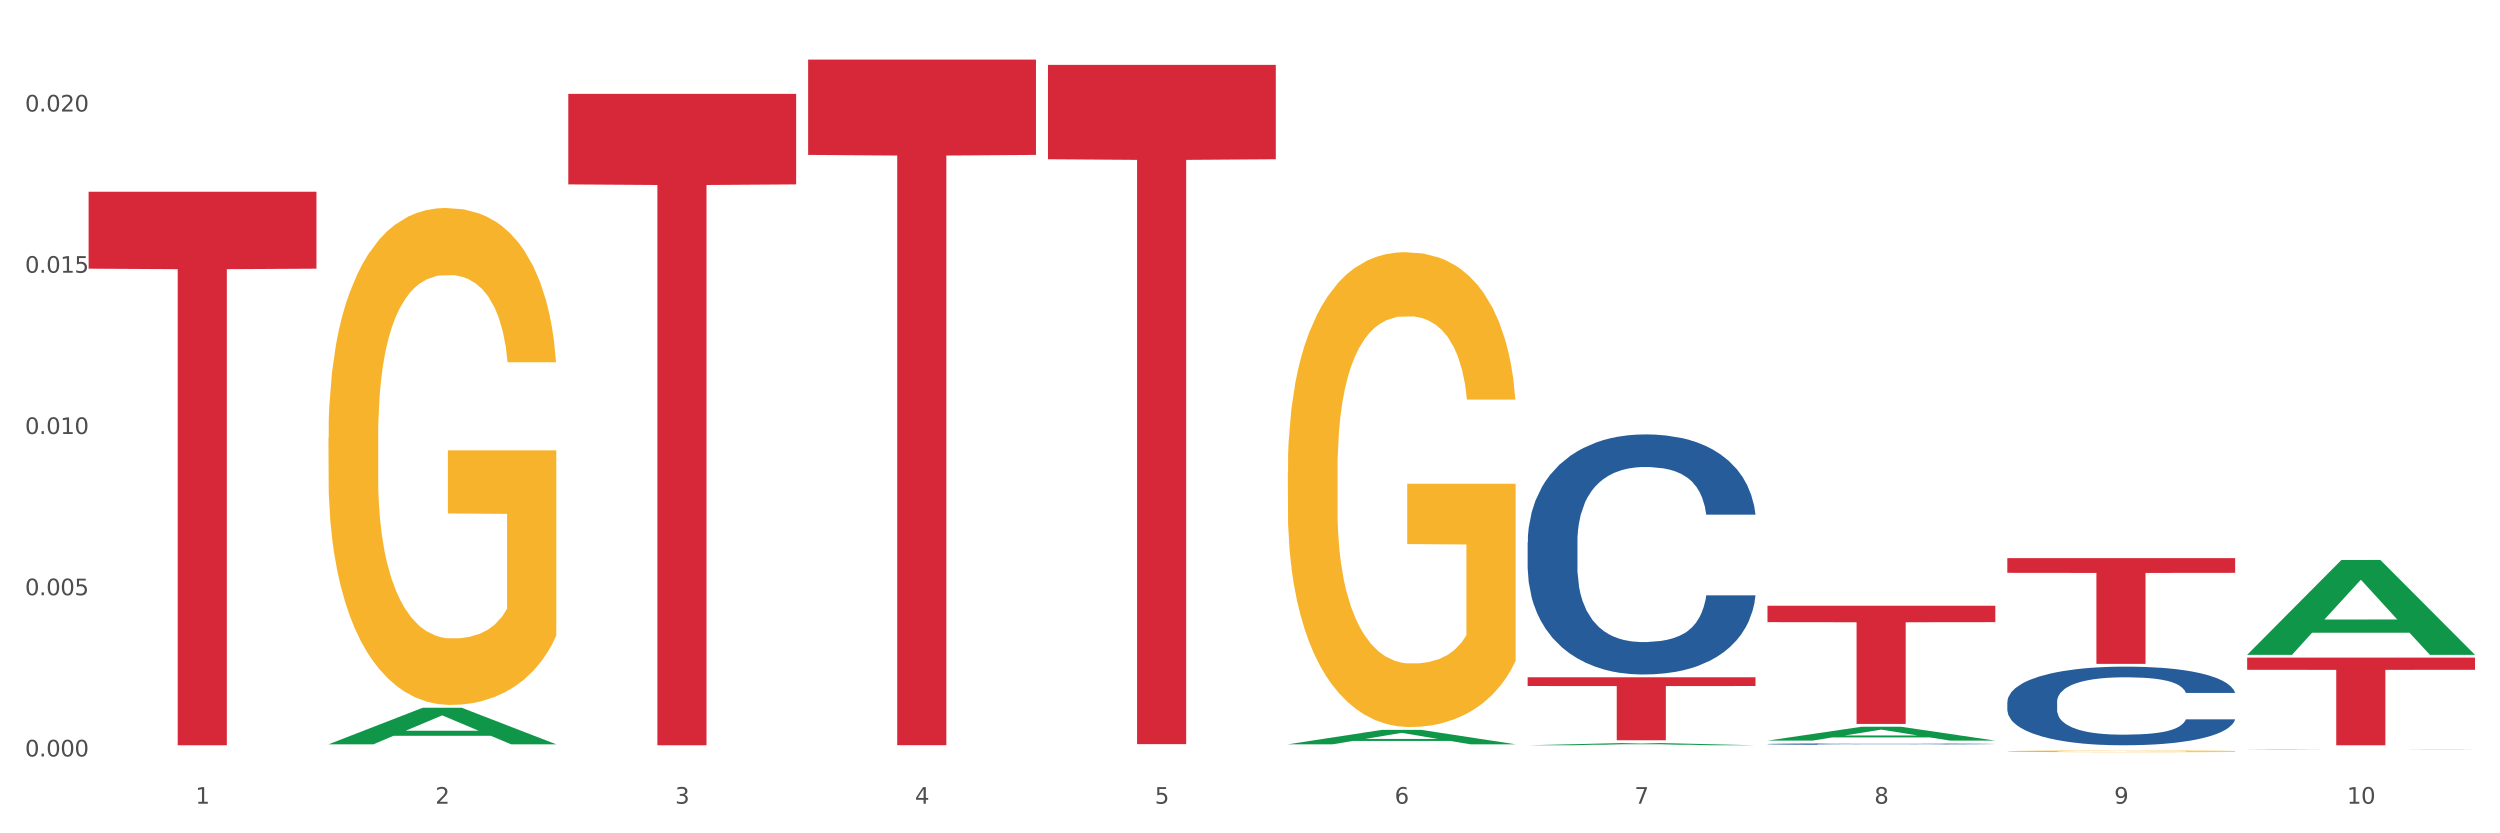 <?xml version="1.0" encoding="utf-8" standalone="no"?>
<!DOCTYPE svg PUBLIC "-//W3C//DTD SVG 1.1//EN"
  "http://www.w3.org/Graphics/SVG/1.1/DTD/svg11.dtd">
<svg xmlns:xlink="http://www.w3.org/1999/xlink" width="1080pt" height="360pt" viewBox="0 0 1080 360" xmlns="http://www.w3.org/2000/svg" version="1.1">
 <rect x="0" y="0" width="1080" height="360" fill="#333333" stroke="none"/>
 <defs>
  <style type="text/css">*{stroke-linejoin: round; stroke-linecap: butt}</style>
 </defs>
 <g id="figure_1">
  <g id="patch_1">
   <path d="M 0 360 
L 1080 360 
L 1080 0 
L 0 0 
z
" style="fill: #ffffff; stroke: #ffffff; stroke-linejoin: miter"/>
  </g>
  <g id="axes_1">
   <g id="matplotlib.axis_1">
    <g id="xtick_1">
     <g id="text_1">
      <!-- 1 -->
      <g style="fill: #4d4d4d" transform="translate(84.444 347.204) scale(0.096 -0.096)">
       <defs>
        <path id="DejaVuSans-31" d="M 794 531 
L 1825 531 
L 1825 4091 
L 703 3866 
L 703 4441 
L 1819 4666 
L 2450 4666 
L 2450 531 
L 3481 531 
L 3481 0 
L 794 0 
L 794 531 
z
" transform="scale(0.016)"/>
       </defs>
       <use xlink:href="#DejaVuSans-31"/>
      </g>
     </g>
    </g>
    <g id="xtick_2">
     <g id="text_2">
      <!-- 2 -->
      <g style="fill: #4d4d4d" transform="translate(188.053 347.204) scale(0.096 -0.096)">
       <defs>
        <path id="DejaVuSans-32" d="M 1228 531 
L 3431 531 
L 3431 0 
L 469 0 
L 469 531 
Q 828 903 1448 1529 
Q 2069 2156 2228 2338 
Q 2531 2678 2651 2914 
Q 2772 3150 2772 3378 
Q 2772 3750 2511 3984 
Q 2250 4219 1831 4219 
Q 1534 4219 1204 4116 
Q 875 4013 500 3803 
L 500 4441 
Q 881 4594 1212 4672 
Q 1544 4750 1819 4750 
Q 2544 4750 2975 4387 
Q 3406 4025 3406 3419 
Q 3406 3131 3298 2873 
Q 3191 2616 2906 2266 
Q 2828 2175 2409 1742 
Q 1991 1309 1228 531 
z
" transform="scale(0.016)"/>
       </defs>
       <use xlink:href="#DejaVuSans-32"/>
      </g>
     </g>
    </g>
    <g id="xtick_3">
     <g id="text_3">
      <!-- 3 -->
      <g style="fill: #4d4d4d" transform="translate(291.663 347.204) scale(0.096 -0.096)">
       <defs>
        <path id="DejaVuSans-33" d="M 2597 2516 
Q 3050 2419 3304 2112 
Q 3559 1806 3559 1356 
Q 3559 666 3084 287 
Q 2609 -91 1734 -91 
Q 1441 -91 1130 -33 
Q 819 25 488 141 
L 488 750 
Q 750 597 1062 519 
Q 1375 441 1716 441 
Q 2309 441 2620 675 
Q 2931 909 2931 1356 
Q 2931 1769 2642 2001 
Q 2353 2234 1838 2234 
L 1294 2234 
L 1294 2753 
L 1863 2753 
Q 2328 2753 2575 2939 
Q 2822 3125 2822 3475 
Q 2822 3834 2567 4026 
Q 2313 4219 1838 4219 
Q 1578 4219 1281 4162 
Q 984 4106 628 3988 
L 628 4550 
Q 988 4650 1302 4700 
Q 1616 4750 1894 4750 
Q 2613 4750 3031 4423 
Q 3450 4097 3450 3541 
Q 3450 3153 3228 2886 
Q 3006 2619 2597 2516 
z
" transform="scale(0.016)"/>
       </defs>
       <use xlink:href="#DejaVuSans-33"/>
      </g>
     </g>
    </g>
    <g id="xtick_4">
     <g id="text_4">
      <!-- 4 -->
      <g style="fill: #4d4d4d" transform="translate(395.273 347.204) scale(0.096 -0.096)">
       <defs>
        <path id="DejaVuSans-34" d="M 2419 4116 
L 825 1625 
L 2419 1625 
L 2419 4116 
z
M 2253 4666 
L 3047 4666 
L 3047 1625 
L 3713 1625 
L 3713 1100 
L 3047 1100 
L 3047 0 
L 2419 0 
L 2419 1100 
L 313 1100 
L 313 1709 
L 2253 4666 
z
" transform="scale(0.016)"/>
       </defs>
       <use xlink:href="#DejaVuSans-34"/>
      </g>
     </g>
    </g>
    <g id="xtick_5">
     <g id="text_5">
      <!-- 5 -->
      <g style="fill: #4d4d4d" transform="translate(498.883 347.204) scale(0.096 -0.096)">
       <defs>
        <path id="DejaVuSans-35" d="M 691 4666 
L 3169 4666 
L 3169 4134 
L 1269 4134 
L 1269 2991 
Q 1406 3038 1543 3061 
Q 1681 3084 1819 3084 
Q 2600 3084 3056 2656 
Q 3513 2228 3513 1497 
Q 3513 744 3044 326 
Q 2575 -91 1722 -91 
Q 1428 -91 1123 -41 
Q 819 9 494 109 
L 494 744 
Q 775 591 1075 516 
Q 1375 441 1709 441 
Q 2250 441 2565 725 
Q 2881 1009 2881 1497 
Q 2881 1984 2565 2268 
Q 2250 2553 1709 2553 
Q 1456 2553 1204 2497 
Q 953 2441 691 2322 
L 691 4666 
z
" transform="scale(0.016)"/>
       </defs>
       <use xlink:href="#DejaVuSans-35"/>
      </g>
     </g>
    </g>
    <g id="xtick_6">
     <g id="text_6">
      <!-- 6 -->
      <g style="fill: #4d4d4d" transform="translate(602.492 347.204) scale(0.096 -0.096)">
       <defs>
        <path id="DejaVuSans-36" d="M 2113 2584 
Q 1688 2584 1439 2293 
Q 1191 2003 1191 1497 
Q 1191 994 1439 701 
Q 1688 409 2113 409 
Q 2538 409 2786 701 
Q 3034 994 3034 1497 
Q 3034 2003 2786 2293 
Q 2538 2584 2113 2584 
z
M 3366 4563 
L 3366 3988 
Q 3128 4100 2886 4159 
Q 2644 4219 2406 4219 
Q 1781 4219 1451 3797 
Q 1122 3375 1075 2522 
Q 1259 2794 1537 2939 
Q 1816 3084 2150 3084 
Q 2853 3084 3261 2657 
Q 3669 2231 3669 1497 
Q 3669 778 3244 343 
Q 2819 -91 2113 -91 
Q 1303 -91 875 529 
Q 447 1150 447 2328 
Q 447 3434 972 4092 
Q 1497 4750 2381 4750 
Q 2619 4750 2861 4703 
Q 3103 4656 3366 4563 
z
" transform="scale(0.016)"/>
       </defs>
       <use xlink:href="#DejaVuSans-36"/>
      </g>
     </g>
    </g>
    <g id="xtick_7">
     <g id="text_7">
      <!-- 7 -->
      <g style="fill: #4d4d4d" transform="translate(706.102 347.204) scale(0.096 -0.096)">
       <defs>
        <path id="DejaVuSans-37" d="M 525 4666 
L 3525 4666 
L 3525 4397 
L 1831 0 
L 1172 0 
L 2766 4134 
L 525 4134 
L 525 4666 
z
" transform="scale(0.016)"/>
       </defs>
       <use xlink:href="#DejaVuSans-37"/>
      </g>
     </g>
    </g>
    <g id="xtick_8">
     <g id="text_8">
      <!-- 8 -->
      <g style="fill: #4d4d4d" transform="translate(809.712 347.204) scale(0.096 -0.096)">
       <defs>
        <path id="DejaVuSans-38" d="M 2034 2216 
Q 1584 2216 1326 1975 
Q 1069 1734 1069 1313 
Q 1069 891 1326 650 
Q 1584 409 2034 409 
Q 2484 409 2743 651 
Q 3003 894 3003 1313 
Q 3003 1734 2745 1975 
Q 2488 2216 2034 2216 
z
M 1403 2484 
Q 997 2584 770 2862 
Q 544 3141 544 3541 
Q 544 4100 942 4425 
Q 1341 4750 2034 4750 
Q 2731 4750 3128 4425 
Q 3525 4100 3525 3541 
Q 3525 3141 3298 2862 
Q 3072 2584 2669 2484 
Q 3125 2378 3379 2068 
Q 3634 1759 3634 1313 
Q 3634 634 3220 271 
Q 2806 -91 2034 -91 
Q 1263 -91 848 271 
Q 434 634 434 1313 
Q 434 1759 690 2068 
Q 947 2378 1403 2484 
z
M 1172 3481 
Q 1172 3119 1398 2916 
Q 1625 2713 2034 2713 
Q 2441 2713 2670 2916 
Q 2900 3119 2900 3481 
Q 2900 3844 2670 4047 
Q 2441 4250 2034 4250 
Q 1625 4250 1398 4047 
Q 1172 3844 1172 3481 
z
" transform="scale(0.016)"/>
       </defs>
       <use xlink:href="#DejaVuSans-38"/>
      </g>
     </g>
    </g>
    <g id="xtick_9">
     <g id="text_9">
      <!-- 9 -->
      <g style="fill: #4d4d4d" transform="translate(913.322 347.204) scale(0.096 -0.096)">
       <defs>
        <path id="DejaVuSans-39" d="M 703 97 
L 703 672 
Q 941 559 1184 500 
Q 1428 441 1663 441 
Q 2288 441 2617 861 
Q 2947 1281 2994 2138 
Q 2813 1869 2534 1725 
Q 2256 1581 1919 1581 
Q 1219 1581 811 2004 
Q 403 2428 403 3163 
Q 403 3881 828 4315 
Q 1253 4750 1959 4750 
Q 2769 4750 3195 4129 
Q 3622 3509 3622 2328 
Q 3622 1225 3098 567 
Q 2575 -91 1691 -91 
Q 1453 -91 1209 -44 
Q 966 3 703 97 
z
M 1959 2075 
Q 2384 2075 2632 2365 
Q 2881 2656 2881 3163 
Q 2881 3666 2632 3958 
Q 2384 4250 1959 4250 
Q 1534 4250 1286 3958 
Q 1038 3666 1038 3163 
Q 1038 2656 1286 2365 
Q 1534 2075 1959 2075 
z
" transform="scale(0.016)"/>
       </defs>
       <use xlink:href="#DejaVuSans-39"/>
      </g>
     </g>
    </g>
    <g id="xtick_10">
     <g id="text_10">
      <!-- 10 -->
      <g style="fill: #4d4d4d" transform="translate(1013.877 347.204) scale(0.096 -0.096)">
       <defs>
        <path id="DejaVuSans-30" d="M 2034 4250 
Q 1547 4250 1301 3770 
Q 1056 3291 1056 2328 
Q 1056 1369 1301 889 
Q 1547 409 2034 409 
Q 2525 409 2770 889 
Q 3016 1369 3016 2328 
Q 3016 3291 2770 3770 
Q 2525 4250 2034 4250 
z
M 2034 4750 
Q 2819 4750 3233 4129 
Q 3647 3509 3647 2328 
Q 3647 1150 3233 529 
Q 2819 -91 2034 -91 
Q 1250 -91 836 529 
Q 422 1150 422 2328 
Q 422 3509 836 4129 
Q 1250 4750 2034 4750 
z
" transform="scale(0.016)"/>
       </defs>
       <use xlink:href="#DejaVuSans-31"/>
       <use xlink:href="#DejaVuSans-30" transform="translate(63.623 0)"/>
      </g>
     </g>
    </g>
    <g id="xtick_11"/>
    <g id="xtick_12"/>
    <g id="xtick_13"/>
    <g id="xtick_14"/>
    <g id="xtick_15"/>
    <g id="xtick_16"/>
    <g id="xtick_17"/>
    <g id="xtick_18"/>
    <g id="xtick_19"/>
   </g>
   <g id="matplotlib.axis_2">
    <g id="ytick_1">
     <g id="text_11">
      <!-- 0.000 -->
      <g style="fill: #4d4d4d" transform="translate(10.8 326.796) scale(0.096 -0.096)">
       <defs>
        <path id="DejaVuSans-2e" d="M 684 794 
L 1344 794 
L 1344 0 
L 684 0 
L 684 794 
z
" transform="scale(0.016)"/>
       </defs>
       <use xlink:href="#DejaVuSans-30"/>
       <use xlink:href="#DejaVuSans-2e" transform="translate(63.623 0)"/>
       <use xlink:href="#DejaVuSans-30" transform="translate(95.41 0)"/>
       <use xlink:href="#DejaVuSans-30" transform="translate(159.033 0)"/>
       <use xlink:href="#DejaVuSans-30" transform="translate(222.656 0)"/>
      </g>
     </g>
    </g>
    <g id="ytick_2">
     <g id="text_12">
      <!-- 0.005 -->
      <g style="fill: #4d4d4d" transform="translate(10.8 257.141) scale(0.096 -0.096)">
       <use xlink:href="#DejaVuSans-30"/>
       <use xlink:href="#DejaVuSans-2e" transform="translate(63.623 0)"/>
       <use xlink:href="#DejaVuSans-30" transform="translate(95.41 0)"/>
       <use xlink:href="#DejaVuSans-30" transform="translate(159.033 0)"/>
       <use xlink:href="#DejaVuSans-35" transform="translate(222.656 0)"/>
      </g>
     </g>
    </g>
    <g id="ytick_3">
     <g id="text_13">
      <!-- 0.010 -->
      <g style="fill: #4d4d4d" transform="translate(10.8 187.485) scale(0.096 -0.096)">
       <use xlink:href="#DejaVuSans-30"/>
       <use xlink:href="#DejaVuSans-2e" transform="translate(63.623 0)"/>
       <use xlink:href="#DejaVuSans-30" transform="translate(95.41 0)"/>
       <use xlink:href="#DejaVuSans-31" transform="translate(159.033 0)"/>
       <use xlink:href="#DejaVuSans-30" transform="translate(222.656 0)"/>
      </g>
     </g>
    </g>
    <g id="ytick_4">
     <g id="text_14">
      <!-- 0.015 -->
      <g style="fill: #4d4d4d" transform="translate(10.8 117.829) scale(0.096 -0.096)">
       <use xlink:href="#DejaVuSans-30"/>
       <use xlink:href="#DejaVuSans-2e" transform="translate(63.623 0)"/>
       <use xlink:href="#DejaVuSans-30" transform="translate(95.41 0)"/>
       <use xlink:href="#DejaVuSans-31" transform="translate(159.033 0)"/>
       <use xlink:href="#DejaVuSans-35" transform="translate(222.656 0)"/>
      </g>
     </g>
    </g>
    <g id="ytick_5">
     <g id="text_15">
      <!-- 0.020 -->
      <g style="fill: #4d4d4d" transform="translate(10.8 48.174) scale(0.096 -0.096)">
       <use xlink:href="#DejaVuSans-30"/>
       <use xlink:href="#DejaVuSans-2e" transform="translate(63.623 0)"/>
       <use xlink:href="#DejaVuSans-30" transform="translate(95.41 0)"/>
       <use xlink:href="#DejaVuSans-32" transform="translate(159.033 0)"/>
       <use xlink:href="#DejaVuSans-30" transform="translate(222.656 0)"/>
      </g>
     </g>
    </g>
    <g id="ytick_6"/>
    <g id="ytick_7"/>
    <g id="ytick_8"/>
    <g id="ytick_9"/>
   </g>
   <g id="PolyCollection_1">
    <path d="M 141.893 321.531 
L 141.994 321.516 
L 182.584 305.753 
L 199.428 305.739 
L 240.322 321.561 
L 220.839 321.561 
L 212.011 317.876 
L 170.102 317.876 
L 169.798 317.936 
L 161.274 321.561 
L 141.893 321.561 
L 141.893 321.531 
L 175.379 315.678 
L 206.734 315.663 
L 191.209 309.111 
L 191.006 309.081 
L 190.803 309.126 
L 175.278 315.663 
L 175.379 315.678 
L 141.893 321.531 
z
" clip-path="url(#p63d9016635)" style="fill: #109648"/>
    <path d="M 349.112 25.759 
L 447.542 25.759 
L 447.542 66.918 
L 408.823 67.196 
L 408.823 321.933 
L 387.598 321.933 
L 387.598 67.196 
L 349.112 66.918 
L 349.112 26.038 
L 349.112 25.759 
z
" clip-path="url(#p63d9016635)" style="fill: #d62839"/>
    <path d="M 245.502 40.549 
L 343.932 40.549 
L 343.932 79.655 
L 305.213 79.92 
L 305.213 321.96 
L 283.988 321.96 
L 283.988 79.92 
L 245.502 79.655 
L 245.502 40.813 
L 245.502 40.549 
z
" clip-path="url(#p63d9016635)" style="fill: #d62839"/>
    <path d="M 38.283 82.837 
L 136.712 82.837 
L 136.712 116.067 
L 97.994 116.291 
L 97.994 321.96 
L 76.768 321.96 
L 76.768 116.291 
L 38.283 116.067 
L 38.283 83.061 
L 38.283 82.837 
z
" clip-path="url(#p63d9016635)" style="fill: #d62839"/>
    <path d="M 763.551 261.671 
L 861.981 261.671 
L 861.981 268.769 
L 823.262 268.817 
L 823.262 312.749 
L 802.037 312.749 
L 802.037 268.817 
L 763.551 268.769 
L 763.551 261.719 
L 763.551 261.671 
z
" clip-path="url(#p63d9016635)" style="fill: #d62839"/>
    <path d="M 867.161 241.113 
L 965.59 241.113 
L 965.59 247.462 
L 926.872 247.505 
L 926.872 286.795 
L 905.646 286.795 
L 905.646 247.505 
L 867.161 247.462 
L 867.161 241.156 
L 867.161 241.113 
z
" clip-path="url(#p63d9016635)" style="fill: #d62839"/>
    <path d="M 970.771 284.08 
L 1069.2 284.08 
L 1069.2 289.344 
L 1030.481 289.38 
L 1030.481 321.96 
L 1009.256 321.96 
L 1009.256 289.38 
L 970.771 289.344 
L 970.771 284.116 
L 970.771 284.08 
z
" clip-path="url(#p63d9016635)" style="fill: #d62839"/>
    <path d="M 867.161 324.562 
L 867.277 324.562 
L 867.277 324.538 
L 867.51 324.518 
L 868.672 324.468 
L 870.415 324.428 
L 871.693 324.406 
L 872.971 324.388 
L 874.482 324.371 
L 876.342 324.352 
L 879.712 324.325 
L 881.803 324.311 
L 884.36 324.297 
L 889.008 324.276 
L 892.378 324.264 
L 895.865 324.254 
L 901.559 324.242 
L 905.278 324.237 
L 909.229 324.233 
L 913.993 324.231 
L 917.596 324.23 
L 925.498 324.232 
L 932.238 324.238 
L 935.492 324.242 
L 939.676 324.25 
L 941.884 324.256 
L 945.486 324.266 
L 949.205 324.28 
L 951.761 324.292 
L 955.596 324.314 
L 958.501 324.336 
L 961.174 324.364 
L 962.569 324.383 
L 963.615 324.401 
L 964.544 324.421 
L 965.474 324.453 
L 944.556 324.453 
L 943.743 324.43 
L 942.465 324.409 
L 940.605 324.388 
L 938.978 324.374 
L 936.189 324.358 
L 933.633 324.348 
L 930.96 324.34 
L 927.706 324.333 
L 925.149 324.33 
L 921.547 324.327 
L 914.458 324.328 
L 909.694 324.333 
L 906.44 324.34 
L 904.348 324.346 
L 902.489 324.352 
L 900.397 324.361 
L 897.956 324.375 
L 896.213 324.388 
L 894.47 324.403 
L 893.076 324.419 
L 891.797 324.438 
L 890.751 324.457 
L 889.938 324.478 
L 889.241 324.503 
L 888.66 324.544 
L 888.66 324.634 
L 888.892 324.654 
L 889.473 324.681 
L 890.17 324.702 
L 891.333 324.726 
L 892.378 324.742 
L 894.354 324.766 
L 896.562 324.786 
L 898.305 324.798 
L 900.048 324.809 
L 903.07 324.823 
L 906.44 324.835 
L 909.345 324.842 
L 913.296 324.849 
L 915.969 324.852 
L 918.293 324.853 
L 923.987 324.853 
L 928.055 324.851 
L 932.587 324.846 
L 936.073 324.84 
L 938.978 324.833 
L 942.232 324.821 
L 944.324 324.81 
L 944.324 324.673 
L 918.758 324.672 
L 918.758 324.581 
L 965.59 324.581 
L 965.59 324.849 
L 963.615 324.863 
L 961.407 324.875 
L 959.083 324.886 
L 955.596 324.9 
L 951.413 324.913 
L 947.694 324.923 
L 943.743 324.93 
L 939.095 324.938 
L 933.052 324.944 
L 929.333 324.947 
L 924.685 324.949 
L 919.223 324.95 
L 914.458 324.948 
L 909.81 324.945 
L 904.929 324.939 
L 900.164 324.93 
L 896.562 324.922 
L 892.959 324.911 
L 889.125 324.898 
L 886.103 324.884 
L 883.779 324.873 
L 881.222 324.857 
L 878.433 324.838 
L 876.342 324.82 
L 874.482 324.802 
L 872.507 324.778 
L 871.112 324.758 
L 869.718 324.732 
L 868.904 324.713 
L 867.974 324.683 
L 867.277 324.642 
L 867.161 324.562 
z
" clip-path="url(#p63d9016635)" style="fill: #f7b32b"/>
    <path d="M 452.722 28.011 
L 551.151 28.011 
L 551.151 68.791 
L 512.433 69.067 
L 512.433 321.465 
L 491.207 321.465 
L 491.207 69.067 
L 452.722 68.791 
L 452.722 28.286 
L 452.722 28.011 
z
" clip-path="url(#p63d9016635)" style="fill: #d62839"/>
    <path d="M 556.332 203.74 
L 556.448 203.553 
L 556.448 196.808 
L 556.68 190.999 
L 557.842 176.947 
L 559.586 165.33 
L 560.864 159.147 
L 562.142 154.088 
L 563.653 149.029 
L 565.512 143.783 
L 568.882 136.101 
L 570.974 132.166 
L 573.531 128.044 
L 578.179 122.048 
L 581.549 118.676 
L 585.035 115.865 
L 590.73 112.493 
L 594.448 110.994 
L 598.4 109.869 
L 603.164 109.12 
L 606.767 108.933 
L 614.669 109.495 
L 621.409 111.181 
L 624.663 112.493 
L 628.846 114.741 
L 631.054 116.24 
L 634.657 119.238 
L 638.375 123.173 
L 640.932 126.545 
L 644.767 132.916 
L 647.672 139.286 
L 650.345 147.155 
L 651.74 152.589 
L 652.785 157.648 
L 653.715 163.456 
L 654.645 172.637 
L 633.727 172.637 
L 632.914 166.08 
L 631.635 159.896 
L 629.776 153.901 
L 628.149 150.153 
L 625.36 145.469 
L 622.803 142.471 
L 620.131 140.223 
L 616.877 138.349 
L 614.32 137.412 
L 610.718 136.663 
L 603.629 136.85 
L 598.864 138.349 
L 595.61 140.223 
L 593.519 141.909 
L 591.659 143.783 
L 589.568 146.406 
L 587.127 150.341 
L 585.384 153.901 
L 583.641 158.397 
L 582.246 162.894 
L 580.968 168.141 
L 579.922 173.762 
L 579.109 179.57 
L 578.412 186.69 
L 577.83 198.494 
L 577.83 224.163 
L 578.063 229.972 
L 578.644 237.654 
L 579.341 243.462 
L 580.503 250.395 
L 581.549 255.079 
L 583.525 261.824 
L 585.733 267.445 
L 587.476 271.005 
L 589.219 274.003 
L 592.24 278.125 
L 595.61 281.498 
L 598.516 283.559 
L 602.467 285.432 
L 605.14 286.182 
L 607.464 286.556 
L 613.158 286.556 
L 617.225 285.994 
L 621.758 284.683 
L 625.244 282.996 
L 628.149 280.935 
L 631.403 277.563 
L 633.495 274.378 
L 633.495 235.218 
L 607.929 235.031 
L 607.929 208.987 
L 654.761 208.987 
L 654.761 285.432 
L 652.785 289.367 
L 650.577 292.927 
L 648.253 296.112 
L 644.767 300.047 
L 640.583 303.794 
L 636.865 306.417 
L 632.914 308.666 
L 628.265 310.727 
L 622.222 312.6 
L 618.504 313.35 
L 613.855 313.912 
L 608.394 314.099 
L 603.629 313.725 
L 598.981 312.788 
L 594.1 311.101 
L 589.335 308.666 
L 585.733 306.23 
L 582.13 303.232 
L 578.295 299.297 
L 575.274 295.55 
L 572.95 292.177 
L 570.393 287.868 
L 567.604 282.247 
L 565.512 277.188 
L 563.653 271.942 
L 561.677 265.197 
L 560.283 259.388 
L 558.888 252.081 
L 558.075 246.647 
L 557.145 238.216 
L 556.448 226.412 
L 556.332 203.74 
z
" clip-path="url(#p63d9016635)" style="fill: #f7b32b"/>
    <path d="M 659.941 292.575 
L 758.371 292.575 
L 758.371 296.36 
L 719.652 296.385 
L 719.652 319.808 
L 698.427 319.808 
L 698.427 296.385 
L 659.941 296.36 
L 659.941 292.601 
L 659.941 292.575 
z
" clip-path="url(#p63d9016635)" style="fill: #d62839"/>
    <path d="M 556.332 321.535 
L 556.433 321.529 
L 597.023 315.295 
L 613.867 315.289 
L 654.761 321.547 
L 635.278 321.547 
L 626.45 320.09 
L 584.541 320.09 
L 584.237 320.113 
L 575.713 321.547 
L 556.332 321.547 
L 556.332 321.535 
L 589.818 319.22 
L 621.173 319.214 
L 605.648 316.623 
L 605.445 316.611 
L 605.242 316.629 
L 589.717 319.214 
L 589.818 319.22 
L 556.332 321.535 
z
" clip-path="url(#p63d9016635)" style="fill: #109648"/>
    <path d="M 659.941 321.958 
L 660.043 321.957 
L 700.632 320.999 
L 717.477 320.998 
L 758.371 321.96 
L 738.888 321.96 
L 730.06 321.736 
L 688.151 321.736 
L 687.847 321.739 
L 679.323 321.96 
L 659.941 321.96 
L 659.941 321.958 
L 693.428 321.602 
L 724.783 321.601 
L 709.258 321.203 
L 709.055 321.201 
L 708.852 321.204 
L 693.326 321.601 
L 693.428 321.602 
L 659.941 321.958 
z
" clip-path="url(#p63d9016635)" style="fill: #109648"/>
    <path d="M 763.551 319.942 
L 763.653 319.937 
L 804.242 313.944 
L 821.087 313.938 
L 861.981 319.954 
L 842.498 319.954 
L 833.669 318.553 
L 791.761 318.553 
L 791.456 318.575 
L 782.933 319.954 
L 763.551 319.954 
L 763.551 319.942 
L 797.037 317.717 
L 828.393 317.711 
L 812.867 315.22 
L 812.664 315.209 
L 812.461 315.226 
L 796.936 317.711 
L 797.037 317.717 
L 763.551 319.942 
z
" clip-path="url(#p63d9016635)" style="fill: #109648"/>
    <path d="M 970.771 282.814 
L 970.872 282.775 
L 1011.462 241.932 
L 1028.306 241.894 
L 1069.2 282.891 
L 1049.717 282.891 
L 1040.889 273.344 
L 998.98 273.344 
L 998.676 273.498 
L 990.152 282.891 
L 970.771 282.891 
L 970.771 282.814 
L 1004.257 267.647 
L 1035.612 267.608 
L 1020.087 250.632 
L 1019.884 250.555 
L 1019.681 250.671 
L 1004.156 267.608 
L 1004.257 267.647 
L 970.771 282.814 
z
" clip-path="url(#p63d9016635)" style="fill: #109648"/>
    <path d="M 867.161 303.25 
L 867.277 303.219 
L 867.277 302.35 
L 867.626 301.171 
L 868.906 299 
L 870.535 297.355 
L 873.327 295.431 
L 874.84 294.625 
L 876.818 293.725 
L 880.89 292.267 
L 885.544 291.026 
L 888.801 290.343 
L 891.245 289.909 
L 896.713 289.133 
L 899.854 288.792 
L 903.112 288.512 
L 905.904 288.326 
L 910.558 288.109 
L 914.281 288.016 
L 918.586 287.985 
L 922.193 288.016 
L 926.963 288.14 
L 933.944 288.512 
L 936.62 288.73 
L 940.227 289.102 
L 943.95 289.598 
L 946.975 290.095 
L 950.465 290.808 
L 954.072 291.739 
L 957.562 292.918 
L 960.006 294.004 
L 961.984 295.152 
L 963.729 296.548 
L 965.009 298.069 
L 965.59 299.341 
L 944.299 299.341 
L 943.717 298.193 
L 942.554 296.952 
L 941.39 296.114 
L 940.11 295.431 
L 938.132 294.656 
L 936.387 294.159 
L 933.479 293.57 
L 930.803 293.197 
L 928.592 292.98 
L 925.916 292.794 
L 920.215 292.608 
L 916.143 292.608 
L 913.583 292.67 
L 910.442 292.825 
L 907.766 293.042 
L 904.625 293.415 
L 902.181 293.818 
L 899.738 294.345 
L 898.342 294.718 
L 896.248 295.4 
L 894.851 295.959 
L 892.99 296.921 
L 891.943 297.603 
L 890.081 299.372 
L 889.267 300.675 
L 888.918 301.575 
L 888.685 302.568 
L 888.685 307.408 
L 889.383 309.58 
L 889.965 310.511 
L 890.896 311.566 
L 892.641 312.931 
L 895.201 314.265 
L 897.877 315.227 
L 900.087 315.816 
L 902.181 316.251 
L 904.276 316.592 
L 906.835 316.902 
L 908.929 317.088 
L 912.071 317.274 
L 915.794 317.368 
L 918.703 317.368 
L 924.636 317.212 
L 927.312 317.057 
L 929.872 316.84 
L 932.664 316.499 
L 934.875 316.126 
L 936.155 315.847 
L 938.249 315.258 
L 939.878 314.637 
L 941.274 313.924 
L 942.205 313.303 
L 943.252 312.372 
L 944.066 311.317 
L 944.299 310.759 
L 965.59 310.759 
L 965.125 311.876 
L 964.31 312.962 
L 962.682 314.42 
L 961.402 315.258 
L 959.424 316.282 
L 957.33 317.15 
L 954.421 318.112 
L 951.745 318.826 
L 948.953 319.446 
L 945.928 320.005 
L 940.459 320.781 
L 938.481 320.998 
L 934.293 321.37 
L 931.035 321.587 
L 926.265 321.804 
L 921.379 321.929 
L 916.259 321.96 
L 911.722 321.898 
L 906.719 321.711 
L 903.577 321.525 
L 900.087 321.246 
L 896.015 320.812 
L 892.176 320.284 
L 888.569 319.664 
L 885.195 318.95 
L 882.053 318.143 
L 877.981 316.809 
L 874.956 315.506 
L 872.746 314.296 
L 871.233 313.272 
L 869.721 311.969 
L 868.906 311.069 
L 867.626 308.897 
L 867.161 306.88 
L 867.161 303.25 
z
" clip-path="url(#p63d9016635)" style="fill: #255c99"/>
    <path d="M 763.551 321.427 
L 763.668 321.427 
L 763.668 321.411 
L 764.017 321.389 
L 765.296 321.348 
L 766.925 321.318 
L 769.718 321.282 
L 771.23 321.267 
L 773.208 321.25 
L 777.28 321.223 
L 781.934 321.2 
L 785.192 321.187 
L 787.635 321.179 
L 793.103 321.165 
L 796.245 321.158 
L 799.502 321.153 
L 802.295 321.149 
L 806.949 321.145 
L 810.672 321.144 
L 814.976 321.143 
L 818.583 321.144 
L 823.353 321.146 
L 830.334 321.153 
L 833.01 321.157 
L 836.617 321.164 
L 840.34 321.173 
L 843.365 321.182 
L 846.855 321.196 
L 850.462 321.213 
L 853.953 321.235 
L 856.396 321.255 
L 858.374 321.277 
L 860.119 321.303 
L 861.399 321.331 
L 861.981 321.355 
L 840.689 321.355 
L 840.107 321.333 
L 838.944 321.31 
L 837.78 321.294 
L 836.501 321.282 
L 834.523 321.267 
L 832.777 321.258 
L 829.869 321.247 
L 827.193 321.24 
L 824.982 321.236 
L 822.306 321.233 
L 816.605 321.229 
L 812.533 321.229 
L 809.974 321.23 
L 806.832 321.233 
L 804.156 321.237 
L 801.015 321.244 
L 798.572 321.252 
L 796.128 321.262 
L 794.732 321.268 
L 792.638 321.281 
L 791.242 321.292 
L 789.38 321.309 
L 788.333 321.322 
L 786.472 321.355 
L 785.657 321.379 
L 785.308 321.396 
L 785.075 321.415 
L 785.075 321.505 
L 785.773 321.545 
L 786.355 321.562 
L 787.286 321.582 
L 789.031 321.607 
L 791.591 321.632 
L 794.267 321.65 
L 796.477 321.661 
L 798.572 321.669 
L 800.666 321.676 
L 803.225 321.681 
L 805.32 321.685 
L 808.461 321.688 
L 812.184 321.69 
L 815.093 321.69 
L 821.026 321.687 
L 823.702 321.684 
L 826.262 321.68 
L 829.054 321.674 
L 831.265 321.667 
L 832.545 321.662 
L 834.639 321.651 
L 836.268 321.639 
L 837.664 321.626 
L 838.595 321.614 
L 839.642 321.597 
L 840.456 321.577 
L 840.689 321.567 
L 861.981 321.567 
L 861.515 321.588 
L 860.701 321.608 
L 859.072 321.635 
L 857.792 321.651 
L 855.814 321.67 
L 853.72 321.686 
L 850.811 321.704 
L 848.135 321.717 
L 845.343 321.729 
L 842.318 321.739 
L 836.85 321.754 
L 834.872 321.758 
L 830.683 321.765 
L 827.426 321.769 
L 822.655 321.773 
L 817.769 321.775 
L 812.65 321.776 
L 808.112 321.774 
L 803.109 321.771 
L 799.968 321.767 
L 796.477 321.762 
L 792.405 321.754 
L 788.566 321.744 
L 784.959 321.733 
L 781.585 321.72 
L 778.444 321.705 
L 774.371 321.68 
L 771.346 321.655 
L 769.136 321.633 
L 767.623 321.614 
L 766.111 321.59 
L 765.296 321.573 
L 764.017 321.532 
L 763.551 321.495 
L 763.551 321.427 
z
" clip-path="url(#p63d9016635)" style="fill: #255c99"/>
    <path d="M 141.893 189.055 
L 142.009 188.859 
L 142.009 181.8 
L 142.241 175.721 
L 143.403 161.015 
L 145.147 148.858 
L 146.425 142.387 
L 147.703 137.093 
L 149.214 131.798 
L 151.073 126.308 
L 154.443 118.269 
L 156.535 114.151 
L 159.092 109.837 
L 163.74 103.562 
L 167.11 100.033 
L 170.596 97.091 
L 176.291 93.562 
L 180.009 91.993 
L 183.961 90.817 
L 188.725 90.032 
L 192.328 89.836 
L 200.23 90.424 
L 206.97 92.189 
L 210.224 93.562 
L 214.407 95.915 
L 216.615 97.484 
L 220.218 100.621 
L 223.937 104.739 
L 226.493 108.268 
L 230.328 114.935 
L 233.233 121.602 
L 235.906 129.838 
L 237.301 135.524 
L 238.346 140.818 
L 239.276 146.897 
L 240.206 156.505 
L 219.288 156.505 
L 218.475 149.642 
L 217.196 143.171 
L 215.337 136.897 
L 213.71 132.975 
L 210.921 128.073 
L 208.364 124.935 
L 205.692 122.582 
L 202.438 120.622 
L 199.881 119.641 
L 196.279 118.857 
L 189.19 119.053 
L 184.425 120.622 
L 181.171 122.582 
L 179.08 124.347 
L 177.22 126.308 
L 175.129 129.053 
L 172.688 133.171 
L 170.945 136.897 
L 169.202 141.603 
L 167.807 146.309 
L 166.529 151.799 
L 165.483 157.682 
L 164.67 163.76 
L 163.973 171.211 
L 163.391 183.565 
L 163.391 210.428 
L 163.624 216.507 
L 164.205 224.546 
L 164.902 230.625 
L 166.064 237.88 
L 167.11 242.782 
L 169.086 249.841 
L 171.294 255.724 
L 173.037 259.449 
L 174.78 262.587 
L 177.801 266.901 
L 181.171 270.43 
L 184.077 272.587 
L 188.028 274.548 
L 190.701 275.332 
L 193.025 275.725 
L 198.719 275.725 
L 202.786 275.136 
L 207.319 273.764 
L 210.805 271.999 
L 213.71 269.842 
L 216.964 266.312 
L 219.056 262.979 
L 219.056 221.997 
L 193.49 221.801 
L 193.49 194.545 
L 240.322 194.545 
L 240.322 274.548 
L 238.346 278.666 
L 236.138 282.391 
L 233.814 285.725 
L 230.328 289.843 
L 226.144 293.764 
L 222.426 296.51 
L 218.475 298.863 
L 213.826 301.019 
L 207.783 302.98 
L 204.065 303.765 
L 199.416 304.353 
L 193.955 304.549 
L 189.19 304.157 
L 184.542 303.176 
L 179.661 301.412 
L 174.896 298.863 
L 171.294 296.313 
L 167.691 293.176 
L 163.856 289.058 
L 160.835 285.137 
L 158.511 281.607 
L 155.954 277.097 
L 153.165 271.215 
L 151.073 265.92 
L 149.214 260.43 
L 147.238 253.371 
L 145.844 247.292 
L 144.449 239.645 
L 143.636 233.958 
L 142.706 225.135 
L 142.009 212.781 
L 141.893 189.055 
z
" clip-path="url(#p63d9016635)" style="fill: #f7b32b"/>
    <path d="M 659.941 234.266 
L 660.058 234.171 
L 660.058 231.519 
L 660.407 227.919 
L 661.687 221.288 
L 663.316 216.268 
L 666.108 210.395 
L 667.62 207.932 
L 669.598 205.185 
L 673.67 200.732 
L 678.324 196.943 
L 681.582 194.859 
L 684.025 193.533 
L 689.494 191.165 
L 692.635 190.123 
L 695.893 189.271 
L 698.685 188.702 
L 703.339 188.039 
L 707.062 187.755 
L 711.367 187.66 
L 714.973 187.755 
L 719.744 188.134 
L 726.724 189.271 
L 729.4 189.934 
L 733.007 191.07 
L 736.73 192.586 
L 739.755 194.102 
L 743.246 196.28 
L 746.852 199.122 
L 750.343 202.722 
L 752.786 206.037 
L 754.764 209.542 
L 756.509 213.805 
L 757.789 218.446 
L 758.371 222.33 
L 737.079 222.33 
L 736.498 218.825 
L 735.334 215.036 
L 734.171 212.479 
L 732.891 210.395 
L 730.913 208.026 
L 729.168 206.511 
L 726.259 204.711 
L 723.583 203.574 
L 721.373 202.911 
L 718.697 202.343 
L 712.996 201.774 
L 708.923 201.774 
L 706.364 201.964 
L 703.222 202.438 
L 700.546 203.101 
L 697.405 204.237 
L 694.962 205.469 
L 692.519 207.079 
L 691.122 208.216 
L 689.028 210.3 
L 687.632 212.005 
L 685.77 214.941 
L 684.723 217.025 
L 682.862 222.425 
L 682.047 226.403 
L 681.698 229.15 
L 681.466 232.182 
L 681.466 246.959 
L 682.164 253.59 
L 682.745 256.432 
L 683.676 259.652 
L 685.421 263.82 
L 687.981 267.894 
L 690.657 270.83 
L 692.868 272.63 
L 694.962 273.956 
L 697.056 274.998 
L 699.616 275.945 
L 701.71 276.514 
L 704.851 277.082 
L 708.574 277.366 
L 711.483 277.366 
L 717.417 276.893 
L 720.093 276.419 
L 722.652 275.756 
L 725.445 274.714 
L 727.655 273.577 
L 728.935 272.725 
L 731.029 270.925 
L 732.658 269.03 
L 734.054 266.852 
L 734.985 264.957 
L 736.032 262.115 
L 736.847 258.895 
L 737.079 257.19 
L 758.371 257.19 
L 757.905 260.6 
L 757.091 263.915 
L 755.462 268.367 
L 754.182 270.925 
L 752.204 274.051 
L 750.11 276.703 
L 747.201 279.64 
L 744.526 281.818 
L 741.733 283.713 
L 738.708 285.418 
L 733.24 287.786 
L 731.262 288.449 
L 727.074 289.586 
L 723.816 290.249 
L 719.046 290.912 
L 714.159 291.291 
L 709.04 291.386 
L 704.502 291.196 
L 699.499 290.628 
L 696.358 290.06 
L 692.868 289.207 
L 688.795 287.881 
L 684.956 286.271 
L 681.349 284.376 
L 677.975 282.197 
L 674.834 279.734 
L 670.762 275.661 
L 667.737 271.683 
L 665.526 267.988 
L 664.014 264.862 
L 662.501 260.884 
L 661.687 258.137 
L 660.407 251.506 
L 659.941 245.349 
L 659.941 234.266 
z
" clip-path="url(#p63d9016635)" style="fill: #255c99"/>
    <path d="M 970.771 323.638 
L 970.887 323.638 
L 970.887 323.636 
L 971.236 323.632 
L 972.516 323.625 
L 974.145 323.62 
L 976.937 323.614 
L 978.45 323.612 
L 980.428 323.609 
L 984.5 323.605 
L 989.154 323.601 
L 992.411 323.599 
L 994.854 323.598 
L 1000.323 323.595 
L 1003.464 323.594 
L 1006.722 323.593 
L 1009.514 323.593 
L 1014.168 323.592 
L 1017.891 323.592 
L 1022.196 323.592 
L 1025.803 323.592 
L 1030.573 323.592 
L 1037.554 323.593 
L 1040.23 323.594 
L 1043.836 323.595 
L 1047.56 323.597 
L 1050.585 323.598 
L 1054.075 323.6 
L 1057.682 323.603 
L 1061.172 323.607 
L 1063.615 323.61 
L 1065.593 323.614 
L 1067.338 323.618 
L 1068.618 323.622 
L 1069.2 323.626 
L 1047.909 323.626 
L 1047.327 323.623 
L 1046.163 323.619 
L 1045 323.617 
L 1043.72 323.614 
L 1041.742 323.612 
L 1039.997 323.611 
L 1037.088 323.609 
L 1034.412 323.608 
L 1032.202 323.607 
L 1029.526 323.606 
L 1023.825 323.606 
L 1019.753 323.606 
L 1017.193 323.606 
L 1014.052 323.607 
L 1011.376 323.607 
L 1008.234 323.608 
L 1005.791 323.61 
L 1003.348 323.611 
L 1001.952 323.612 
L 999.857 323.614 
L 998.461 323.616 
L 996.6 323.619 
L 995.553 323.621 
L 993.691 323.626 
L 992.877 323.63 
L 992.528 323.633 
L 992.295 323.636 
L 992.295 323.651 
L 992.993 323.658 
L 993.575 323.66 
L 994.505 323.664 
L 996.251 323.668 
L 998.81 323.672 
L 1001.486 323.675 
L 1003.697 323.676 
L 1005.791 323.678 
L 1007.885 323.679 
L 1010.445 323.68 
L 1012.539 323.68 
L 1015.681 323.681 
L 1019.404 323.681 
L 1022.312 323.681 
L 1028.246 323.681 
L 1030.922 323.68 
L 1033.482 323.68 
L 1036.274 323.679 
L 1038.484 323.677 
L 1039.764 323.677 
L 1041.859 323.675 
L 1043.487 323.673 
L 1044.884 323.671 
L 1045.814 323.669 
L 1046.861 323.666 
L 1047.676 323.663 
L 1047.909 323.661 
L 1069.2 323.661 
L 1068.735 323.664 
L 1067.92 323.668 
L 1066.291 323.672 
L 1065.012 323.675 
L 1063.034 323.678 
L 1060.939 323.681 
L 1058.031 323.683 
L 1055.355 323.686 
L 1052.562 323.688 
L 1049.537 323.689 
L 1044.069 323.692 
L 1042.091 323.692 
L 1037.903 323.693 
L 1034.645 323.694 
L 1029.875 323.695 
L 1024.988 323.695 
L 1019.869 323.695 
L 1015.332 323.695 
L 1010.329 323.694 
L 1007.187 323.694 
L 1003.697 323.693 
L 999.625 323.692 
L 995.785 323.69 
L 992.179 323.688 
L 988.804 323.686 
L 985.663 323.684 
L 981.591 323.679 
L 978.566 323.676 
L 976.355 323.672 
L 974.843 323.669 
L 973.33 323.665 
L 972.516 323.662 
L 971.236 323.655 
L 970.771 323.649 
L 970.771 323.638 
z
" clip-path="url(#p63d9016635)" style="fill: #255c99"/>
   </g>
  </g>
 </g>
 <defs>
  <clipPath id="p63d9016635">
   <rect x="38.283" y="10.8" width="1030.917" height="329.109"/>
  </clipPath>
 </defs>
</svg>
